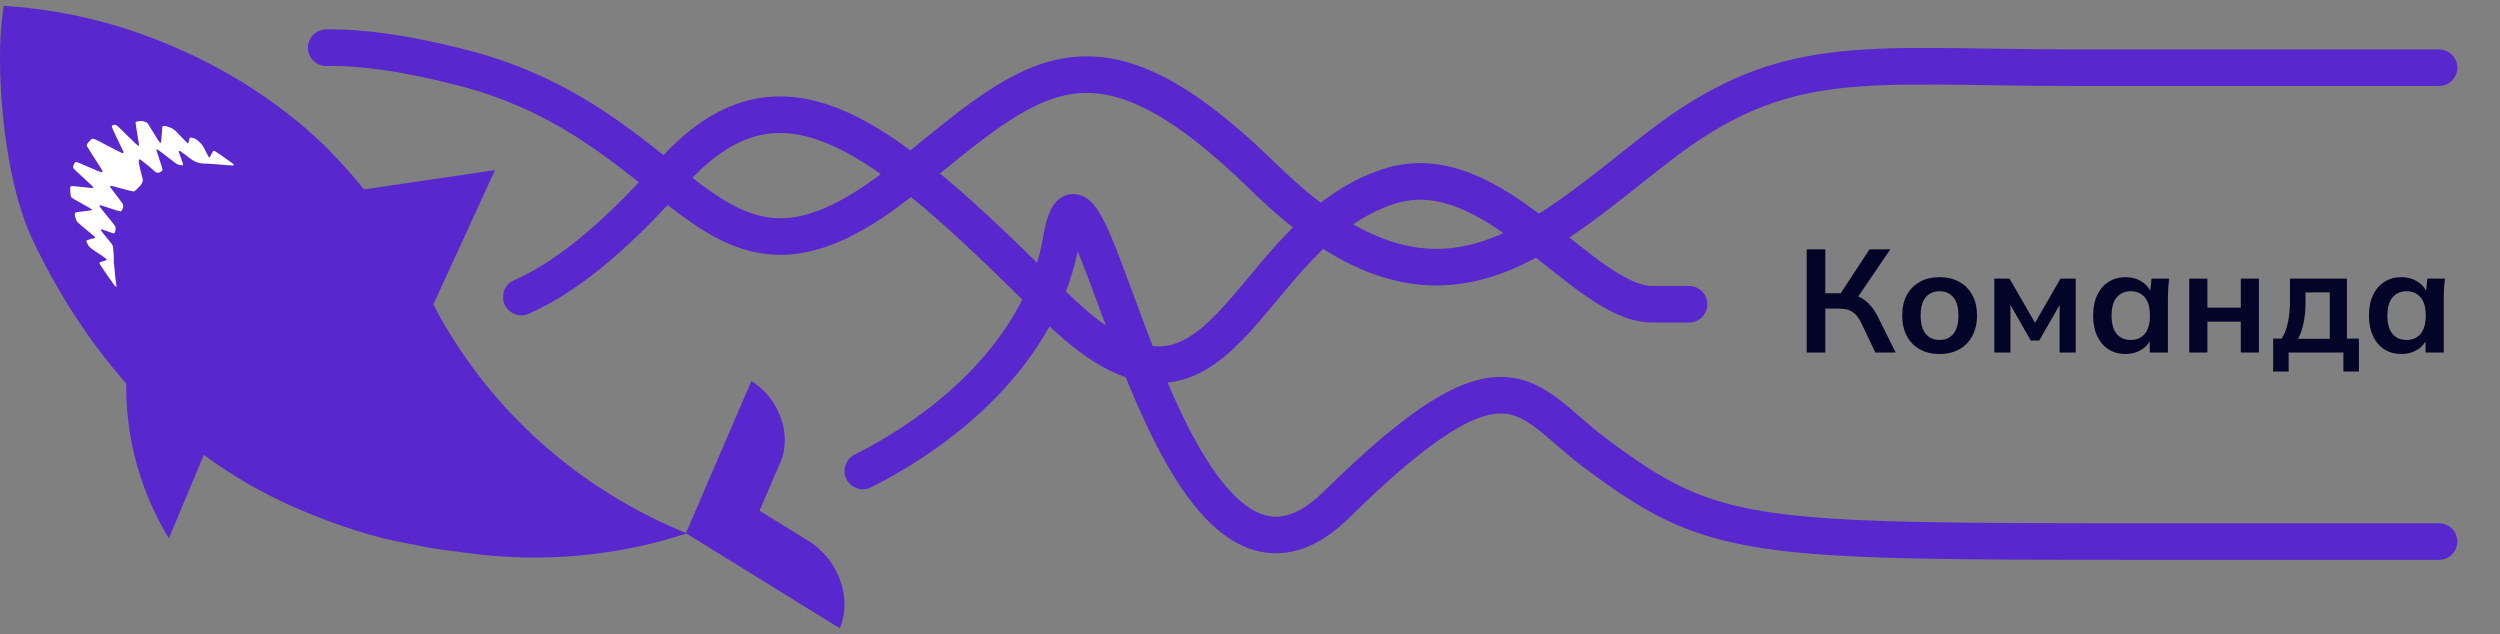 <?xml version="1.0" encoding="UTF-8"?> <svg xmlns="http://www.w3.org/2000/svg" width="410" height="104" viewBox="0 0 410 104" fill="none"><rect x="0" y="0" width="410" height="104" fill="#808080" stroke="none"/><path d="M296.302 57.815V40.895H299.35V48.095H302.23L301.606 48.503L306.598 40.895H310.006L304.438 49.079L303.262 48.215C304.35 48.375 305.254 48.751 305.974 49.343C306.71 49.919 307.35 50.735 307.894 51.791L310.894 57.815H307.558L305.23 52.943C304.83 52.095 304.35 51.495 303.79 51.143C303.246 50.791 302.55 50.615 301.702 50.615H299.35V57.815H296.302ZM318.085 58.055C316.837 58.055 315.757 57.799 314.845 57.287C313.933 56.775 313.221 56.047 312.709 55.103C312.213 54.159 311.965 53.039 311.965 51.743C311.965 50.447 312.213 49.335 312.709 48.407C313.221 47.463 313.933 46.735 314.845 46.223C315.757 45.711 316.837 45.455 318.085 45.455C319.333 45.455 320.413 45.711 321.325 46.223C322.253 46.735 322.965 47.463 323.461 48.407C323.973 49.335 324.229 50.447 324.229 51.743C324.229 53.039 323.973 54.159 323.461 55.103C322.965 56.047 322.253 56.775 321.325 57.287C320.413 57.799 319.333 58.055 318.085 58.055ZM318.085 55.751C319.029 55.751 319.781 55.423 320.341 54.767C320.901 54.095 321.181 53.087 321.181 51.743C321.181 50.399 320.901 49.399 320.341 48.743C319.781 48.087 319.029 47.759 318.085 47.759C317.141 47.759 316.389 48.087 315.829 48.743C315.269 49.399 314.989 50.399 314.989 51.743C314.989 53.087 315.269 54.095 315.829 54.767C316.389 55.423 317.141 55.751 318.085 55.751ZM327.071 57.815V45.695H329.567L333.743 52.943L337.919 45.695H340.415V57.815H337.775V49.055H338.327L334.439 55.847H333.047L329.159 49.055H329.711V57.815H327.071ZM348.605 58.055C347.549 58.055 346.621 57.807 345.821 57.311C345.021 56.799 344.397 56.071 343.949 55.127C343.501 54.183 343.277 53.055 343.277 51.743C343.277 50.431 343.501 49.311 343.949 48.383C344.397 47.439 345.021 46.719 345.821 46.223C346.621 45.711 347.549 45.455 348.605 45.455C349.629 45.455 350.525 45.711 351.293 46.223C352.077 46.719 352.597 47.391 352.853 48.239H352.589L352.853 45.695H355.733C355.685 46.191 355.637 46.695 355.589 47.207C355.557 47.719 355.541 48.223 355.541 48.719V57.815H352.565L352.541 55.319H352.829C352.573 56.151 352.053 56.815 351.269 57.311C350.485 57.807 349.597 58.055 348.605 58.055ZM349.445 55.751C350.389 55.751 351.149 55.423 351.725 54.767C352.301 54.095 352.589 53.087 352.589 51.743C352.589 50.399 352.301 49.399 351.725 48.743C351.149 48.087 350.389 47.759 349.445 47.759C348.501 47.759 347.741 48.087 347.165 48.743C346.589 49.399 346.301 50.399 346.301 51.743C346.301 53.087 346.581 54.095 347.141 54.767C347.717 55.423 348.485 55.751 349.445 55.751ZM359.04 57.815V45.695H362.016V50.447H367.488V45.695H370.464V57.815H367.488V52.751H362.016V57.815H359.04ZM372.796 60.935V55.535H374.188C374.668 54.783 375.012 53.903 375.22 52.895C375.444 51.871 375.556 50.623 375.556 49.151V45.695H384.892V55.535H386.86V60.935H384.316V57.815H375.34V60.935H372.796ZM376.876 55.559H382.084V47.951H378.1V49.823C378.1 50.895 377.996 51.943 377.788 52.967C377.58 53.991 377.276 54.855 376.876 55.559ZM393.839 58.055C392.783 58.055 391.855 57.807 391.055 57.311C390.255 56.799 389.631 56.071 389.183 55.127C388.735 54.183 388.511 53.055 388.511 51.743C388.511 50.431 388.735 49.311 389.183 48.383C389.631 47.439 390.255 46.719 391.055 46.223C391.855 45.711 392.783 45.455 393.839 45.455C394.863 45.455 395.759 45.711 396.527 46.223C397.311 46.719 397.831 47.391 398.087 48.239H397.823L398.087 45.695H400.967C400.919 46.191 400.871 46.695 400.823 47.207C400.791 47.719 400.775 48.223 400.775 48.719V57.815H397.799L397.775 55.319H398.063C397.807 56.151 397.287 56.815 396.503 57.311C395.719 57.807 394.831 58.055 393.839 58.055ZM394.679 55.751C395.623 55.751 396.383 55.423 396.959 54.767C397.535 54.095 397.823 53.087 397.823 51.743C397.823 50.399 397.535 49.399 396.959 48.743C396.383 48.087 395.623 47.759 394.679 47.759C393.735 47.759 392.975 48.087 392.399 48.743C391.823 49.399 391.535 50.399 391.535 51.743C391.535 53.087 391.815 54.095 392.375 54.767C392.951 55.423 393.719 55.751 394.679 55.751Z" fill="#040429"></path><path d="M277.001 49.895C277.001 49.895 273.5 49.895 271.001 49.895C259.501 49.895 245.001 25.096 227.903 30.528C203.157 38.389 200.834 77.953 172.689 49.895C144.543 21.838 128.047 8.18 109.985 28.615C100.304 39.569 92.263 45.756 85.501 48.71" stroke="#5827CD" stroke-width="6" stroke-linecap="round"></path><path d="M400 88.815C361.293 88.815 380.726 88.815 352.737 88.815C286.576 88.815 280.842 88.718 261.417 74.153C249.982 65.579 247.402 54.995 219.222 82.727C191.042 110.459 178.489 12.95 174.021 39.419C171.279 55.66 157.684 69.089 141.5 77.238" stroke="#5827CD" stroke-width="6" stroke-linecap="round"></path><path d="M400 11.101C400 11.101 368.015 11.101 340.166 11.101C305.355 11.101 292.701 7.982 271.706 24.298C251.445 40.043 235.349 56.55 207.31 29.116C179.272 1.682 169.529 12.148 148.597 29.116C116.224 55.357 114.49 21.015 75.845 11.101C66.395 8.677 59.161 7.715 53.5 7.823" stroke="#5827CD" stroke-width="6" stroke-linecap="round"></path><path d="M5.465 39.586C9.439 47.891 14.472 55.85 20.7 62.894C24.493 67.178 28.722 71.12 33.429 74.599C38.083 78.037 43.203 81.023 48.813 83.425C55.153 86.144 61.534 88.284 68.03 89.344C70.742 90.009 73.574 90.26 76.295 90.645C87.305 92.194 98.307 91.451 108.616 88.67C109.972 88.305 111.308 87.906 112.631 87.471C112.165 87.286 111.699 87.089 111.233 86.888C110.203 86.448 109.189 85.992 108.191 85.512C92.367 77.979 80.034 66.04 72.156 51.965C71.781 51.291 71.418 50.614 71.064 49.932L81.179 27.897L74.197 28.928L63.995 30.427L59.687 31.06C57.976 28.916 56.163 26.875 54.242 24.94C52.486 23.162 50.635 21.474 48.693 19.872C42.721 14.939 35.894 10.836 28.178 7.53C21.253 4.561 14.155 2.61 7.06 1.608C4.909 1.308 2.749 1.094 0.601 0.963C0.453 2.018 0.329 3.074 0.226 4.129C-0.528 11.937 0.453 29.109 5.465 39.586Z" fill="#5827CD"></path><path d="M123.229 62.492L112.54 87.327L112.491 87.438L112.577 87.496L137.722 103.037C139.041 99.973 138.621 96.297 136.902 93.237C135.892 91.439 134.432 89.857 132.611 88.732L128.451 86.161L124.56 83.754L127.99 75.795C128.48 74.665 128.707 73.445 128.707 72.205C128.711 68.492 126.658 64.615 123.229 62.492Z" fill="#5827CD"></path><path d="M20.701 62.894C20.622 69.765 22.032 76.76 25.099 83.417C25.878 85.109 26.744 86.736 27.692 88.292L33.43 74.599L54.242 24.94C52.486 23.162 50.635 21.474 48.694 19.872C31.258 27.869 20.907 44.954 20.701 62.894Z" fill="#5827CD"></path><path d="M15.899 22.994C15.643 22.858 15.354 22.747 15.264 22.743C15.111 22.731 15.041 22.776 14.72 23.096C14.518 23.298 14.316 23.548 14.266 23.655C14.213 23.774 14.217 23.901 14.291 24.02C14.349 24.119 14.613 24.55 14.876 24.965C15.144 25.384 15.68 26.226 16.072 26.834C16.463 27.442 16.797 27.996 16.81 28.062C16.818 28.128 16.797 28.214 16.764 28.247C16.719 28.292 16.344 28.169 15.837 27.947C15.371 27.746 14.79 27.495 14.546 27.397C14.303 27.298 13.784 27.076 13.388 26.9C12.988 26.731 12.605 26.579 12.531 26.571C12.461 26.567 12.358 26.604 12.308 26.653C12.255 26.707 12.148 26.887 12.073 27.052C11.979 27.261 11.958 27.409 12.02 27.544C12.073 27.672 12.589 28.177 13.668 29.142C14.613 29.996 15.247 30.604 15.264 30.678C15.272 30.744 15.268 30.814 15.247 30.834C15.218 30.863 14.415 30.781 13.446 30.662C12.139 30.51 11.661 30.481 11.583 30.559C11.517 30.625 11.496 30.9 11.525 31.401C11.55 31.808 11.595 32.206 11.636 32.28C11.678 32.354 11.908 32.531 12.152 32.674C12.403 32.814 13.157 33.237 13.825 33.611C14.505 33.98 15.082 34.325 15.111 34.379C15.157 34.449 15.004 34.494 14.472 34.563C14.093 34.613 13.471 34.683 13.096 34.728C12.621 34.781 12.391 34.834 12.321 34.921C12.263 34.995 12.246 35.184 12.284 35.397C12.316 35.594 12.419 35.915 12.518 36.112C12.688 36.457 12.766 36.527 14.019 37.553C14.748 38.149 15.408 38.708 15.495 38.794C15.602 38.901 15.627 38.97 15.565 39.028C15.519 39.073 15.441 39.102 15.392 39.094C15.33 39.09 15.041 39.151 14.736 39.242C14.291 39.377 14.184 39.426 14.167 39.529C14.159 39.595 14.176 39.677 14.209 39.701C14.233 39.726 14.32 39.89 14.386 40.063C14.485 40.293 14.6 40.441 14.901 40.683C15.111 40.86 15.495 41.131 15.742 41.291C15.998 41.447 16.505 41.788 16.875 42.047C17.238 42.309 17.539 42.544 17.531 42.568C17.523 42.593 17.444 42.654 17.341 42.708C17.238 42.761 17.057 42.819 16.929 42.843C16.797 42.868 16.612 42.921 16.505 42.967C16.356 43.041 16.319 43.078 16.311 43.176C16.307 43.238 16.88 44.129 17.593 45.143C18.516 46.478 18.92 47.012 19.015 47.033C19.134 47.053 19.139 46.967 19.027 46.4C18.965 46.031 18.866 45.164 18.813 44.466C18.755 43.772 18.702 43.18 18.677 43.156C18.656 43.135 18.652 43.008 18.665 42.88C18.677 42.753 18.665 42.145 18.631 41.533C18.594 40.917 18.516 40.326 18.462 40.215C18.405 40.1 18.195 39.816 17.993 39.582C17.799 39.344 17.407 38.876 17.131 38.539C16.859 38.202 16.595 37.874 16.562 37.808C16.521 37.742 16.517 37.664 16.546 37.636C16.579 37.603 16.711 37.611 16.843 37.656C16.974 37.689 17.337 37.82 17.646 37.944C17.956 38.067 18.248 38.169 18.289 38.169C18.335 38.174 18.434 38.206 18.524 38.252C18.619 38.305 18.702 38.297 18.78 38.219C18.842 38.157 18.916 37.935 18.945 37.726C18.974 37.517 18.957 37.245 18.899 37.135C18.846 37.015 18.553 36.625 18.252 36.268C17.956 35.907 17.428 35.262 17.082 34.83C16.744 34.395 16.414 33.968 16.352 33.886C16.294 33.795 16.274 33.697 16.315 33.672C16.352 33.644 16.55 33.676 16.76 33.742C16.97 33.808 17.7 34.046 18.388 34.268C19.077 34.494 19.687 34.674 19.757 34.666C19.852 34.654 19.901 34.605 20.037 34.387C20.124 34.235 20.202 33.993 20.206 33.82C20.218 33.524 20.198 33.483 19.308 32.321C18.805 31.664 18.306 31.015 18.203 30.867C18.1 30.719 18.042 30.563 18.071 30.518C18.1 30.473 18.314 30.489 18.578 30.551C18.825 30.612 19.646 30.826 20.387 31.04C21.138 31.249 21.826 31.409 21.921 31.397C22.061 31.381 22.177 31.29 22.56 30.916C22.82 30.658 23.104 30.333 23.207 30.189C23.314 30.033 23.401 29.799 23.409 29.623C23.43 29.446 23.343 29.011 23.203 28.563C23.079 28.144 22.91 27.458 22.832 27.031C22.758 26.583 22.733 26.21 22.778 26.156C22.836 26.074 22.931 26.111 23.252 26.345C23.471 26.497 23.928 26.854 24.262 27.134C24.6 27.405 25.012 27.774 25.181 27.939C25.355 28.111 25.577 28.267 25.709 28.3C25.833 28.333 26.022 28.337 26.125 28.3C26.229 28.271 26.393 28.165 26.509 28.066C26.698 27.893 26.694 27.881 26.567 27.446C26.496 27.199 26.257 26.473 26.039 25.824C25.829 25.175 25.651 24.604 25.647 24.559C25.651 24.505 25.713 24.493 25.808 24.522C25.886 24.559 26.22 24.78 26.542 25.031C26.859 25.281 27.568 25.824 28.108 26.238C28.994 26.916 29.135 26.998 29.493 27.072C29.712 27.113 29.901 27.138 29.918 27.121C29.934 27.105 29.976 27.047 30.009 26.99C30.046 26.928 29.91 26.485 29.662 25.848C29.415 25.24 29.279 24.785 29.32 24.743C29.353 24.71 29.448 24.715 29.53 24.768C29.605 24.817 29.934 25.051 30.264 25.294C30.594 25.536 31.023 25.852 31.208 26.004C31.402 26.152 31.736 26.366 31.946 26.468C32.164 26.575 32.519 26.698 32.75 26.744C32.976 26.793 33.281 26.826 33.422 26.822C33.57 26.813 34.242 26.85 34.918 26.9C35.602 26.945 36.558 27.023 37.053 27.068C37.544 27.109 38.034 27.138 38.141 27.142C38.269 27.138 38.331 27.109 38.343 27.039C38.364 26.961 38.166 26.797 37.585 26.39C37.152 26.09 36.74 25.803 36.657 25.741C36.575 25.692 36.216 25.433 35.858 25.183C35.495 24.932 35.14 24.723 35.07 24.727C34.959 24.723 34.918 24.78 34.67 25.281C34.518 25.59 34.365 25.852 34.32 25.852C34.283 25.856 34.102 25.548 33.92 25.179C33.743 24.805 33.475 24.3 33.331 24.053C33.15 23.741 32.927 23.487 32.589 23.183C32.21 22.85 32.024 22.731 31.727 22.645C31.517 22.579 31.29 22.55 31.216 22.575C31.101 22.616 31.06 22.706 30.994 23.064C30.94 23.306 30.886 23.528 30.862 23.544C30.833 23.573 30.346 23.084 29.765 22.472C28.858 21.503 28.652 21.31 28.269 21.088C28.017 20.948 27.613 20.784 27.35 20.723C27.09 20.661 26.818 20.64 26.748 20.681C26.645 20.735 26.604 20.801 26.608 20.903C26.612 20.981 26.567 21.585 26.521 22.238C26.459 23.064 26.402 23.433 26.327 23.437C26.262 23.445 26.105 23.261 25.862 22.887C25.66 22.575 25.219 21.84 24.864 21.261C24.312 20.324 24.205 20.176 23.97 20.041C23.825 19.963 23.549 19.885 23.36 19.86C23.17 19.844 22.848 19.856 22.646 19.893C22.42 19.93 22.259 19.987 22.234 20.053C22.214 20.107 22.337 20.957 22.506 21.947C22.679 22.932 22.82 23.782 22.807 23.836C22.799 23.901 22.758 23.926 22.683 23.918C22.613 23.914 21.851 23.195 20.845 22.197C19.2 20.558 19.114 20.484 18.883 20.46C18.747 20.447 18.57 20.476 18.491 20.529C18.409 20.587 18.339 20.681 18.331 20.755C18.326 20.817 18.677 21.602 19.097 22.497C19.53 23.388 19.975 24.316 20.095 24.563C20.231 24.842 20.285 25.047 20.243 25.105C20.186 25.179 19.951 25.088 19.172 24.686C18.619 24.398 17.77 23.959 17.271 23.704C16.764 23.441 16.154 23.129 15.899 22.994Z" fill="white"></path></svg> 